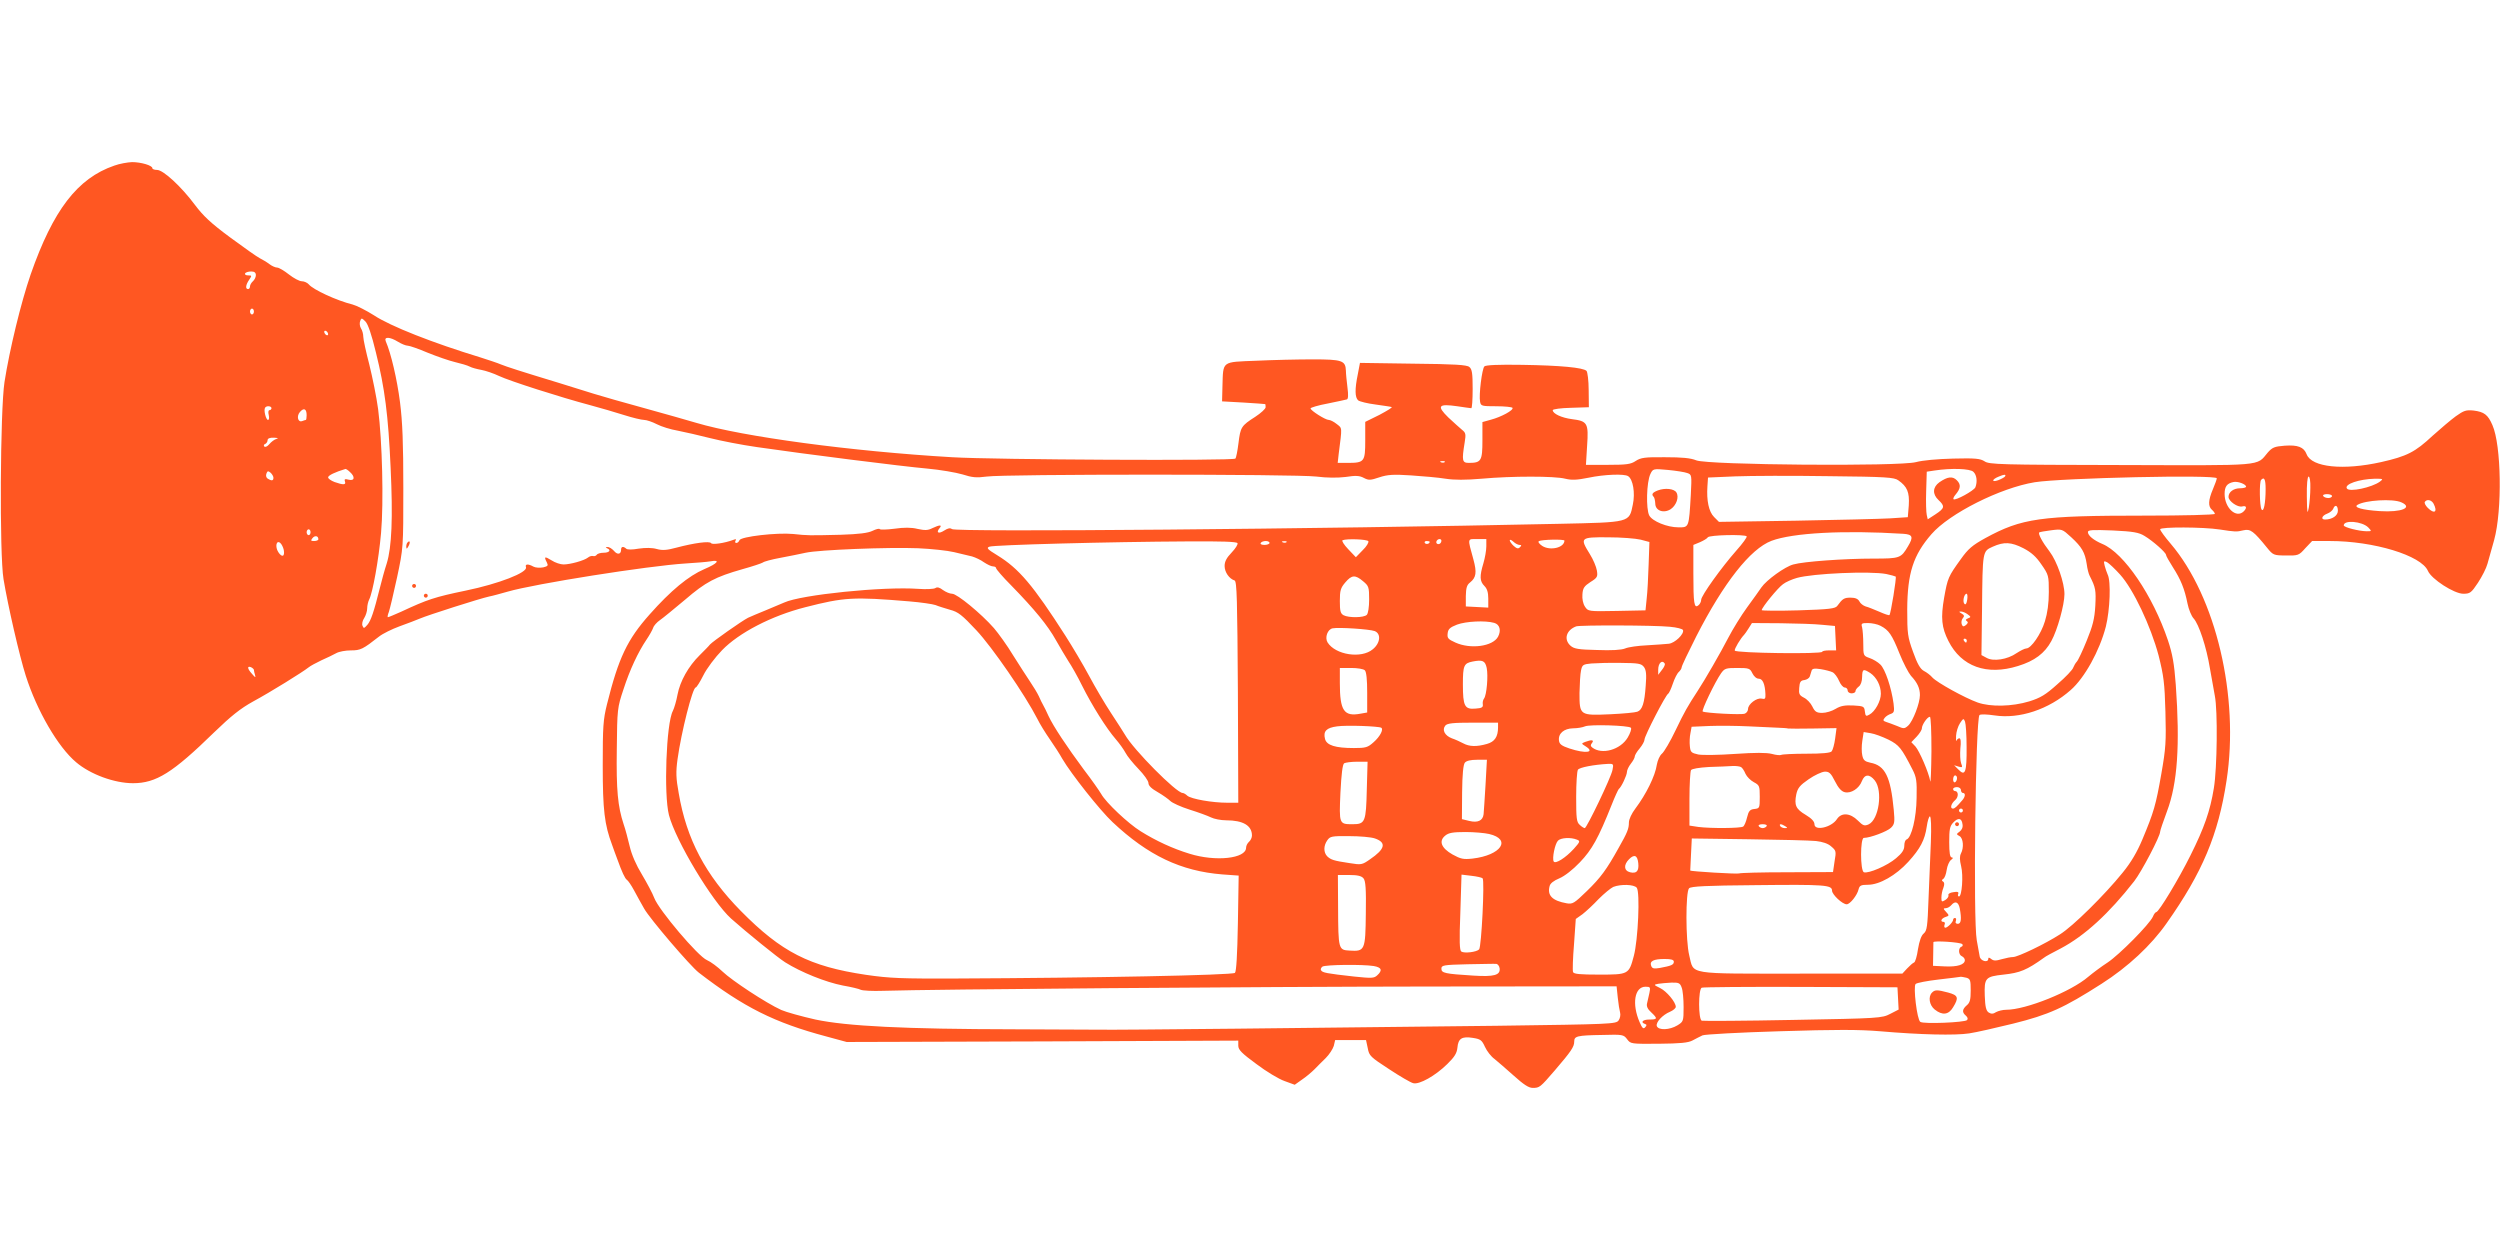 <?xml version="1.0" standalone="no"?>
<!DOCTYPE svg PUBLIC "-//W3C//DTD SVG 20010904//EN"
 "http://www.w3.org/TR/2001/REC-SVG-20010904/DTD/svg10.dtd">
<svg version="1.0" xmlns="http://www.w3.org/2000/svg"
 width="1280pt" height="640pt" viewBox="0 0 1280 640"
 preserveAspectRatio="xMidYMid meet">
<g transform="translate(0,640) scale(0.1,-0.1)"
fill="#ff5722" stroke="none">
<path d="M585 5552 c-189 -65 -313 -228 -428 -557 -50 -145 -108 -385 -134
-551 -22 -144 -26 -883 -5 -1009 22 -134 82 -395 114 -495 57 -179 165 -365
258 -443 73 -62 196 -107 291 -107 118 0 203 53 415 260 87 84 134 122 201
159 87 47 253 150 283 174 8 7 38 23 65 36 28 12 62 29 77 37 14 8 48 14 75
14 49 0 61 6 144 71 19 15 66 38 104 52 39 14 86 32 105 40 39 17 308 103 355
113 17 3 59 15 95 25 138 40 718 132 910 144 52 3 110 8 128 11 53 10 37 -11
-32 -40 -81 -35 -171 -109 -280 -232 -114 -128 -159 -222 -218 -459 -20 -80
-22 -115 -22 -315 0 -228 9 -302 48 -406 7 -21 20 -55 27 -74 23 -64 39 -99
49 -105 6 -4 22 -27 36 -53 14 -26 37 -68 52 -94 29 -52 237 -295 280 -328
230 -177 387 -256 654 -327 l103 -28 1003 3 1002 4 0 -26 c0 -21 18 -39 93
-94 50 -38 115 -77 144 -87 l52 -19 38 27 c21 14 49 38 63 52 14 14 40 41 58
58 18 18 36 46 41 62 l7 30 79 0 79 0 9 -42 c7 -39 14 -45 109 -107 56 -37
111 -69 124 -72 31 -8 113 38 174 98 38 37 49 56 52 84 4 47 23 59 79 50 39
-6 46 -11 62 -46 10 -22 32 -50 49 -62 16 -13 60 -51 98 -85 51 -46 77 -63 97
-63 36 0 38 2 114 90 83 97 99 120 99 147 0 28 13 32 144 34 104 3 109 2 127
-22 18 -24 20 -24 162 -23 110 1 151 5 173 17 16 9 39 20 51 26 11 5 189 15
395 21 286 9 406 9 513 0 209 -18 385 -22 457 -11 34 5 136 28 225 50 184 46
259 80 453 204 135 86 254 197 333 310 183 259 265 454 307 731 66 429 -54
939 -286 1212 -30 35 -54 68 -54 74 0 13 221 12 305 -1 79 -12 85 -13 122 -4
35 8 51 -4 120 -89 31 -38 34 -40 97 -40 63 -1 66 0 99 37 l35 37 90 0 c226 0
469 -74 503 -153 18 -42 134 -117 181 -117 35 0 41 5 75 56 21 32 43 75 49 98
6 23 22 77 34 121 42 153 37 486 -9 589 -23 53 -42 67 -96 74 -39 4 -50 0 -91
-29 -26 -19 -79 -64 -119 -100 -90 -84 -131 -105 -264 -135 -193 -43 -355 -27
-381 40 -14 37 -45 49 -113 44 -52 -4 -63 -9 -86 -35 -60 -71 -8 -66 -753 -64
-620 1 -674 3 -697 19 -22 14 -46 17 -161 14 -82 -2 -157 -9 -190 -18 -84 -23
-1066 -15 -1125 9 -29 12 -73 16 -160 16 -103 1 -124 -2 -150 -19 -25 -17 -47
-20 -143 -20 l-112 0 6 98 c8 116 2 126 -78 136 -53 7 -98 28 -98 46 0 5 42
11 93 12 l92 3 -1 88 c0 48 -6 93 -11 98 -17 17 -134 28 -330 31 -122 2 -186
-1 -193 -8 -12 -12 -29 -146 -22 -181 4 -22 9 -23 83 -23 43 0 80 -4 83 -8 7
-12 -58 -47 -111 -61 l-43 -12 0 -94 c0 -104 -6 -115 -69 -115 -35 0 -37 11
-22 104 7 43 6 50 -13 65 -11 9 -43 38 -71 64 -60 59 -51 71 46 57 35 -5 67
-10 72 -10 4 0 7 44 7 99 0 79 -3 101 -17 112 -12 11 -76 15 -288 17 l-272 4
-11 -58 c-16 -77 -15 -119 2 -134 8 -6 48 -16 88 -21 40 -6 78 -11 83 -13 6
-2 -23 -19 -62 -40 l-73 -36 0 -95 c0 -109 -4 -115 -90 -115 l-51 0 5 45 c18
142 19 131 -10 154 -15 12 -33 21 -41 21 -17 0 -93 48 -93 59 0 4 39 16 88 25
48 10 92 19 98 21 7 2 8 23 3 61 -4 33 -8 71 -8 86 -2 52 -19 58 -170 58 -76
0 -206 -3 -290 -7 -178 -7 -168 0 -172 -129 l-2 -79 109 -6 c60 -4 110 -7 112
-8 1 0 2 -8 2 -16 0 -8 -24 -30 -53 -49 -72 -46 -76 -53 -86 -135 -5 -40 -12
-76 -16 -79 -11 -12 -1238 -6 -1450 7 -514 30 -1072 105 -1310 176 -44 13
-163 47 -265 75 -102 28 -219 61 -260 74 -41 13 -122 38 -180 56 -201 61 -265
82 -295 94 -16 7 -64 23 -105 36 -243 74 -462 160 -546 216 -38 24 -87 49
-109 55 -81 20 -202 76 -224 103 -8 9 -24 16 -36 16 -12 0 -42 16 -66 35 -24
19 -51 35 -60 35 -9 0 -27 8 -40 18 -13 10 -35 23 -49 30 -14 7 -82 55 -151
106 -99 73 -138 110 -181 167 -70 94 -162 179 -194 179 -13 0 -24 4 -24 9 0
14 -58 31 -104 31 -23 -1 -64 -8 -91 -18z m725 -561 c0 -10 -7 -24 -15 -31 -8
-7 -15 -19 -15 -26 0 -8 -4 -14 -10 -14 -15 0 -12 22 6 48 14 21 14 22 -6 22
-12 0 -18 5 -15 10 3 6 17 10 31 10 17 0 24 -6 24 -19z m-10 -186 c0 -8 -4
-15 -10 -15 -5 0 -10 7 -10 15 0 8 5 15 10 15 6 0 10 -7 10 -15z m625 -211
c45 -181 63 -320 75 -589 12 -257 6 -406 -20 -490 -11 -33 -26 -89 -35 -125
-31 -124 -46 -168 -64 -189 -17 -19 -19 -20 -25 -5 -4 9 0 27 9 40 8 13 15 35
15 49 0 15 5 35 10 45 18 34 49 205 61 341 14 158 6 471 -15 634 -8 61 -29
163 -45 228 -17 65 -31 129 -31 143 0 13 -5 33 -12 43 -6 10 -8 27 -4 37 6 17
8 17 27 -2 13 -13 32 -68 54 -160z m-245 95 c0 -6 -4 -7 -10 -4 -5 3 -10 11
-10 16 0 6 5 7 10 4 6 -3 10 -11 10 -16z m358 -39 c18 -11 40 -20 50 -20 9 0
55 -16 102 -36 47 -19 110 -41 140 -48 30 -7 64 -17 75 -23 11 -6 38 -13 60
-17 22 -4 63 -18 90 -31 55 -26 318 -110 465 -149 52 -14 131 -37 175 -51 44
-14 90 -25 103 -25 12 0 42 -10 65 -22 23 -12 71 -27 107 -33 36 -7 110 -24
165 -38 55 -14 163 -35 240 -46 247 -36 746 -99 871 -110 67 -6 148 -20 182
-30 50 -16 71 -18 124 -11 88 13 1581 13 1688 0 54 -7 109 -7 150 -2 51 8 71
7 93 -5 25 -13 34 -12 79 3 42 14 72 16 162 10 61 -4 141 -11 177 -17 45 -7
103 -7 185 0 155 14 374 14 428 0 33 -8 59 -7 119 5 80 17 184 21 203 8 25
-16 37 -86 24 -146 -19 -92 -11 -90 -380 -98 -1239 -27 -3086 -43 -3106 -27
-9 7 -20 5 -39 -7 -29 -19 -44 -12 -25 11 16 19 2 19 -36 1 -23 -12 -39 -12
-76 -4 -32 8 -69 8 -118 1 -39 -5 -73 -6 -76 -2 -2 4 -19 0 -37 -9 -23 -11
-68 -17 -162 -20 -166 -4 -168 -4 -244 4 -81 8 -268 -13 -275 -32 -3 -8 -10
-14 -16 -14 -6 0 -8 5 -4 12 5 8 2 9 -11 4 -45 -17 -109 -26 -114 -17 -8 12
-87 1 -178 -23 -48 -13 -71 -15 -100 -7 -24 7 -58 7 -93 2 -33 -6 -59 -6 -64
0 -15 13 -26 11 -26 -5 0 -25 -19 -28 -37 -6 -10 11 -24 20 -33 19 -10 0 -11
-2 -2 -6 23 -9 12 -23 -17 -23 -17 0 -33 -5 -36 -11 -4 -5 -12 -8 -18 -6 -7 2
-19 -1 -27 -8 -19 -15 -90 -35 -125 -35 -15 0 -43 9 -61 21 -36 22 -40 20 -24
-11 8 -16 5 -19 -19 -25 -17 -3 -39 -2 -50 4 -27 15 -44 14 -38 -3 10 -27
-139 -85 -309 -120 -159 -33 -195 -45 -330 -108 -34 -15 -64 -28 -68 -28 -3 0
-1 12 5 27 5 14 24 94 42 177 32 151 32 151 32 456 0 231 -4 338 -17 441 -15
117 -46 250 -73 312 -10 24 21 23 63 -3z m-648 -340 c0 -5 -5 -10 -10 -10 -6
0 -8 -11 -4 -25 3 -14 2 -25 -4 -25 -10 0 -23 50 -15 62 6 12 33 10 33 -2z
m180 -36 c0 -13 -2 -24 -4 -24 -2 0 -11 -3 -19 -6 -22 -8 -30 26 -11 47 20 23
34 16 34 -17z m-154 -121 c-11 -3 -27 -15 -37 -27 -10 -12 -21 -17 -26 -12 -4
5 -2 11 5 13 6 3 12 11 12 19 0 9 11 14 33 13 20 -1 25 -3 13 -6z m5981 -119
c-3 -3 -12 -4 -19 -1 -8 3 -5 6 6 6 11 1 17 -2 13 -5z m-5605 -51 c27 -24 24
-47 -7 -39 -19 5 -23 3 -19 -9 7 -18 -8 -19 -53 -3 -18 7 -33 17 -33 24 0 10
36 27 89 43 3 0 13 -6 23 -16z m6847 -5 c23 -8 23 -10 18 -111 -10 -170 -9
-167 -63 -167 -58 0 -134 31 -150 61 -17 34 -14 170 6 212 13 27 14 28 89 21
42 -4 87 -11 100 -16z m1465 6 c17 -16 21 -50 10 -79 -7 -17 -103 -70 -112
-61 -3 3 2 14 10 23 27 32 29 52 7 74 -22 22 -47 19 -89 -10 -35 -25 -37 -61
-5 -91 34 -32 32 -42 -15 -73 l-40 -26 -5 22 c-3 12 -5 67 -3 122 l3 100 40 6
c85 13 183 10 199 -7z m-8704 -30 c0 -16 -9 -17 -29 -5 -8 5 -11 16 -7 26 5
14 9 15 21 5 8 -7 15 -19 15 -26z m8319 -13 c46 -32 58 -61 54 -128 l-5 -61
-91 -6 c-51 -3 -268 -8 -484 -12 l-392 -6 -25 25 c-27 27 -39 84 -34 157 l3
45 140 6 c77 3 291 4 475 1 297 -3 338 -6 359 -21z m547 20 c-3 -5 -20 -14
-36 -20 -35 -12 -32 5 4 19 28 12 38 12 32 1z m1084 -10 c0 -5 -9 -30 -20 -56
-24 -56 -25 -88 -5 -105 8 -7 15 -16 15 -21 0 -5 -161 -9 -362 -9 -532 0 -626
-13 -813 -115 -67 -37 -88 -55 -125 -107 -65 -90 -68 -97 -86 -198 -18 -104
-13 -153 22 -222 66 -131 196 -178 356 -128 85 26 137 65 171 128 31 56 67
186 67 240 0 58 -38 168 -76 218 -37 48 -60 91 -53 98 2 2 29 7 61 11 56 7 56
7 103 -36 54 -50 70 -77 79 -137 3 -24 10 -51 15 -60 31 -61 33 -74 29 -154
-4 -67 -13 -102 -44 -178 -21 -52 -44 -101 -51 -108 -6 -6 -14 -20 -18 -30 -3
-11 -39 -49 -81 -85 -61 -55 -87 -70 -144 -88 -89 -27 -198 -29 -264 -6 -67
24 -208 102 -232 128 -10 12 -30 27 -44 34 -18 10 -33 35 -55 97 -28 77 -30
93 -30 218 1 186 31 278 124 385 92 106 352 237 529 266 139 22 932 40 932 20z
m479 -48 c0 -32 -4 -78 -8 -103 -7 -37 -9 -27 -10 58 -1 62 3 102 9 102 6 0
10 -25 9 -57z m-229 -7 c0 -72 -10 -122 -21 -104 -10 15 -12 142 -2 151 16 17
23 3 23 -47z m585 38 c-41 -30 -157 -55 -169 -35 -14 22 62 48 144 50 42 0 44
-1 25 -15z m-685 -26 c0 -4 -14 -8 -31 -8 -33 0 -59 -19 -59 -44 0 -22 47 -55
70 -49 22 6 26 -7 8 -25 -38 -38 -98 17 -98 89 0 38 12 54 45 61 22 5 65 -11
65 -24z m440 -48 c0 -5 -9 -10 -19 -10 -11 0 -23 5 -26 10 -4 6 5 10 19 10 14
0 26 -4 26 -10z m355 -32 c61 -27 1 -52 -110 -45 -91 6 -136 19 -115 32 39 24
182 33 225 13z m165 -7 c22 -43 4 -55 -30 -21 -12 12 -18 25 -15 30 10 16 34
11 45 -9z m-490 -36 c0 -25 -29 -45 -66 -45 -23 0 -16 20 11 30 14 5 28 17 31
25 9 24 24 18 24 -10z m155 -85 c19 -20 19 -20 -8 -20 -37 0 -117 20 -117 30
0 29 93 21 125 -10z m-10535 -25 c0 -8 -4 -15 -10 -15 -5 0 -10 7 -10 15 0 8
5 15 10 15 6 0 10 -7 10 -15z m9390 -19 c42 -25 110 -85 110 -97 0 -5 16 -33
35 -63 41 -64 60 -111 75 -186 6 -30 20 -64 31 -76 27 -29 66 -146 84 -257 9
-51 20 -114 25 -140 15 -74 12 -369 -5 -472 -19 -117 -49 -203 -120 -345 -59
-119 -162 -290 -175 -290 -4 0 -12 -10 -17 -23 -18 -40 -173 -196 -232 -235
-31 -20 -75 -53 -99 -73 -88 -76 -319 -169 -420 -169 -18 0 -41 -6 -52 -12
-15 -10 -25 -10 -38 -2 -13 9 -18 28 -20 86 -3 91 3 98 96 108 84 9 119 23
208 87 5 5 44 26 85 47 123 65 247 179 376 344 38 49 133 230 133 254 0 6 16
53 35 104 54 143 67 339 45 648 -8 108 -17 158 -40 227 -77 229 -225 448 -336
494 -45 19 -74 43 -74 61 0 11 25 12 128 8 104 -5 133 -10 162 -28z m-1236 11
c49 -3 54 -16 25 -64 -36 -61 -41 -63 -178 -63 -148 0 -357 -15 -409 -30 -43
-11 -138 -80 -164 -118 -10 -15 -43 -61 -73 -102 -30 -41 -73 -111 -96 -155
-38 -74 -121 -218 -158 -274 -49 -75 -67 -106 -112 -200 -27 -57 -59 -111 -70
-120 -11 -9 -22 -34 -26 -56 -8 -57 -55 -152 -110 -225 -19 -25 -33 -55 -33
-71 0 -32 -8 -52 -53 -131 -61 -110 -92 -152 -162 -220 -65 -63 -73 -68 -103
-63 -74 13 -101 40 -88 88 3 14 21 28 50 40 26 11 68 43 105 82 62 65 94 122
163 295 16 41 33 77 36 80 13 9 42 71 42 88 0 9 9 28 20 42 11 14 20 30 20 37
0 6 11 25 25 41 14 17 25 37 25 46 0 18 109 230 121 234 4 2 15 25 24 52 9 27
23 54 31 60 7 7 14 17 14 23 0 7 34 78 75 159 140 274 277 448 385 489 109 41
372 55 674 36z m-8114 -28 c0 -5 -10 -9 -21 -9 -18 0 -19 2 -9 15 12 15 30 12
30 -6z m7313 15 c3 -4 -20 -36 -53 -73 -76 -86 -180 -231 -180 -252 0 -9 -6
-22 -14 -28 -22 -18 -26 7 -26 165 l0 144 34 14 c18 8 37 19 40 25 8 12 188
16 199 5z m-543 -17 l45 -12 -4 -115 c-2 -64 -6 -142 -10 -175 l-6 -60 -147
-3 c-147 -3 -147 -2 -163 22 -10 15 -15 40 -13 63 2 32 9 42 41 63 36 22 38
28 33 59 -3 19 -19 57 -36 84 -52 84 -50 87 93 86 67 0 142 -6 167 -12z
m-1394 -8 c3 -6 -9 -27 -29 -46 l-35 -36 -39 41 c-22 23 -35 44 -29 46 23 9
125 5 132 -5z m374 3 c0 -13 -12 -22 -22 -16 -10 6 -1 24 13 24 5 0 9 -4 9 -8z
m230 -29 c0 -21 -7 -60 -15 -87 -20 -66 -19 -92 5 -116 14 -14 20 -33 20 -65
l0 -46 -57 3 -58 3 0 53 c1 42 5 57 22 70 31 25 35 51 17 117 -31 113 -32 105
20 105 l46 0 0 -37z m170 7 c11 0 11 -3 2 -12 -9 -9 -16 -7 -32 7 -11 10 -20
23 -20 28 0 6 8 3 18 -6 10 -10 25 -17 32 -17z m230 22 c-1 -37 -74 -53 -114
-27 -15 10 -23 21 -17 24 13 9 131 11 131 3z m-6557 -48 c6 -34 -9 -40 -28
-11 -18 28 -10 64 10 47 7 -6 15 -22 18 -36z m4883 35 c3 -6 -10 -27 -30 -48
-26 -27 -36 -46 -36 -69 0 -31 23 -65 51 -74 12 -4 14 -101 17 -571 l2 -567
-56 0 c-77 0 -185 19 -205 36 -8 8 -19 14 -24 14 -32 0 -252 222 -295 298 -9
15 -41 65 -72 112 -31 47 -81 132 -112 190 -31 58 -86 150 -121 205 -166 259
-238 344 -349 412 -51 31 -57 38 -40 44 20 9 614 25 1016 27 169 1 249 -1 254
-9z m164 1 c0 -5 -12 -10 -26 -10 -14 0 -23 4 -19 10 3 6 15 10 26 10 10 0 19
-4 19 -10z m87 4 c-3 -3 -12 -4 -19 -1 -8 3 -5 6 6 6 11 1 17 -2 13 -5z m733
2 c0 -11 -19 -15 -25 -6 -3 5 1 10 9 10 9 0 16 -2 16 -4z m3040 -33 c40 -21
65 -43 92 -83 37 -53 38 -58 38 -141 0 -58 -7 -108 -20 -150 -20 -66 -71 -139
-95 -139 -8 0 -30 -11 -50 -24 -47 -33 -120 -44 -154 -24 l-26 14 3 235 c3
300 2 296 55 320 58 26 94 24 157 -8z m-5475 -20 c33 -8 74 -18 92 -22 17 -5
45 -18 61 -30 17 -11 37 -21 46 -21 9 0 16 -4 16 -9 0 -5 34 -45 77 -88 120
-123 188 -206 229 -280 21 -37 50 -86 64 -108 15 -22 47 -78 70 -125 51 -102
125 -220 173 -275 19 -22 41 -53 50 -70 8 -16 38 -53 66 -82 28 -29 51 -61 51
-72 0 -14 16 -29 48 -47 26 -15 55 -36 64 -45 10 -10 54 -30 98 -44 45 -14 94
-32 110 -40 16 -8 51 -15 78 -15 87 0 132 -27 132 -78 0 -11 -7 -25 -15 -32
-8 -7 -15 -20 -15 -30 0 -56 -156 -73 -290 -31 -85 26 -170 65 -250 115 -63
39 -177 146 -202 191 -10 17 -49 73 -89 125 -86 116 -156 221 -181 275 -10 22
-22 47 -27 55 -5 8 -15 29 -22 45 -8 17 -28 50 -45 75 -17 25 -56 86 -87 135
-30 50 -75 112 -98 139 -66 75 -189 176 -214 176 -12 0 -33 9 -47 19 -17 13
-29 17 -39 10 -8 -5 -47 -7 -87 -4 -180 13 -601 -30 -687 -70 -16 -7 -59 -25
-95 -40 -36 -14 -76 -32 -90 -38 -30 -15 -181 -121 -195 -137 -5 -7 -29 -31
-52 -54 -59 -58 -101 -134 -114 -202 -6 -33 -17 -70 -24 -84 -34 -63 -47 -428
-20 -533 34 -131 221 -442 318 -530 75 -67 240 -201 277 -224 81 -51 208 -102
296 -119 41 -7 83 -17 92 -22 9 -4 60 -7 112 -5 245 8 1924 21 2791 22 l966 1
6 -58 c3 -31 9 -66 12 -77 3 -11 0 -29 -8 -40 -14 -18 -36 -19 -623 -27 -928
-11 -1951 -22 -2029 -20 -38 0 -236 1 -440 2 -566 1 -860 16 -1020 50 -71 16
-150 38 -175 49 -79 36 -253 151 -300 196 -25 24 -61 51 -80 59 -45 18 -247
257 -270 318 -9 24 -38 78 -63 120 -30 49 -53 102 -63 145 -9 37 -22 88 -31
113 -30 91 -38 174 -35 385 2 205 3 212 34 305 33 102 75 191 118 255 15 22
30 49 34 60 3 11 19 29 35 40 16 11 73 58 128 104 107 92 155 117 295 157 51
14 98 30 104 34 5 5 46 16 90 24 43 8 102 20 129 26 68 15 421 29 575 23 69
-3 152 -12 185 -20z m5970 -115 c68 -75 157 -264 197 -414 26 -104 31 -141 35
-289 4 -152 2 -186 -21 -317 -28 -160 -38 -195 -97 -336 -27 -64 -57 -116
-101 -170 -93 -115 -255 -275 -321 -316 -76 -49 -216 -116 -240 -116 -11 0
-37 -5 -58 -11 -30 -9 -42 -9 -54 1 -10 8 -15 9 -15 1 0 -22 -40 -12 -44 12
-2 12 -9 49 -15 83 -19 102 -6 1134 14 1153 6 5 37 4 78 -2 126 -19 276 30
389 130 71 62 148 201 180 325 21 85 27 232 9 267 -4 9 -11 29 -15 44 -6 25
-5 27 13 18 10 -6 40 -34 66 -63z m-1197 3 c23 -5 45 -11 48 -13 5 -5 -25
-190 -32 -197 -2 -3 -25 5 -52 17 -26 11 -57 24 -70 27 -12 4 -27 15 -32 26
-7 13 -21 19 -45 19 -33 0 -41 -5 -68 -42 -10 -14 -39 -18 -199 -23 -104 -3
-188 -2 -188 1 0 13 83 115 109 133 14 11 46 25 71 32 81 23 375 36 458 20z
m-2679 -37 c29 -24 31 -30 31 -93 0 -39 -5 -72 -12 -79 -15 -15 -92 -16 -119
-2 -16 9 -19 22 -19 73 0 54 4 67 28 95 33 39 51 40 91 6z m3093 -95 c-3 -20
-8 -27 -14 -21 -11 11 -2 52 11 52 4 0 6 -14 3 -31z m-5417 -8 c61 -5 121 -14
135 -19 14 -6 47 -16 74 -24 42 -11 61 -26 135 -105 81 -86 250 -332 312 -453
12 -25 41 -72 64 -105 23 -33 52 -78 64 -100 45 -77 193 -264 257 -324 183
-172 351 -251 562 -268 l84 -6 -4 -244 c-3 -163 -8 -247 -15 -254 -12 -12
-731 -26 -1428 -29 -277 -1 -339 1 -462 19 -288 43 -432 116 -640 327 -181
184 -278 367 -318 603 -14 76 -15 109 -6 174 19 138 77 367 93 367 4 0 22 28
39 62 17 35 61 93 96 129 86 89 253 176 426 220 199 51 246 54 532 30z m5419
-66 c18 -13 18 -15 2 -21 -12 -5 -14 -9 -6 -14 8 -5 6 -11 -4 -20 -13 -10 -17
-9 -22 4 -3 9 -1 23 5 30 10 11 8 17 -6 25 -14 8 -14 10 -3 10 8 0 24 -6 34
-14z m-2424 -44 c29 -8 37 -39 20 -71 -27 -50 -141 -65 -218 -30 -38 17 -43
23 -40 47 2 22 12 31 48 45 46 17 144 22 190 9z m1680 -10 l65 -6 3 -62 3 -63
-36 0 c-19 0 -35 -3 -35 -7 0 -13 -444 -7 -448 6 -3 8 30 63 48 81 3 3 13 17
23 33 l17 27 148 -1 c81 -1 176 -4 212 -8z m298 -5 c43 -22 59 -46 97 -141 20
-50 47 -101 59 -115 33 -35 46 -64 46 -99 0 -41 -36 -134 -60 -156 -19 -17
-23 -17 -57 -2 -21 8 -46 18 -57 21 -15 5 -16 9 -6 21 6 8 21 17 31 20 17 6
19 13 14 53 -11 81 -43 177 -68 200 -12 12 -37 27 -55 33 -31 11 -32 12 -32
72 0 34 -3 72 -6 85 -6 20 -3 22 30 22 20 0 49 -6 64 -14z m-1079 -5 c36 -3
66 -11 68 -17 7 -20 -42 -67 -73 -70 -16 -2 -66 -5 -112 -8 -45 -2 -95 -9
-111 -16 -19 -8 -70 -11 -144 -8 -96 2 -118 6 -136 22 -36 32 -22 80 29 99 20
7 400 6 479 -2z m-1511 -22 c34 -13 30 -61 -9 -93 -59 -50 -192 -29 -232 35
-15 25 0 67 26 72 31 6 187 -4 215 -14z m3032 -49 c0 -5 -2 -10 -4 -10 -3 0
-8 5 -11 10 -3 6 -1 10 4 10 6 0 11 -4 11 -10z m-2458 -140 c8 -40 0 -139 -14
-157 -5 -6 -8 -20 -6 -30 2 -14 -5 -19 -37 -21 -56 -5 -65 12 -65 124 0 97 5
108 50 117 51 10 64 4 72 -33z m805 5 c11 -15 14 -37 9 -96 -6 -88 -17 -124
-43 -133 -10 -4 -72 -10 -138 -13 -157 -7 -158 -6 -158 109 1 47 4 99 8 116 6
28 10 31 53 35 26 2 93 4 150 3 91 -1 105 -3 119 -21z m107 17 c2 -4 -4 -19
-15 -32 l-19 -25 0 26 c0 34 20 53 34 31z m-7224 -32 c0 -5 3 -17 6 -27 4 -14
1 -13 -15 6 -25 27 -27 43 -6 35 8 -4 15 -10 15 -14z m5688 -2 c8 -8 12 -48
12 -114 l0 -102 -34 -6 c-85 -16 -106 15 -106 157 l0 77 58 0 c32 0 63 -5 70
-12z m1984 -15 c8 -16 21 -28 33 -28 20 0 32 -28 34 -79 1 -24 -2 -27 -19 -23
-25 6 -70 -28 -70 -53 0 -10 -8 -21 -17 -24 -17 -7 -201 3 -215 11 -8 4 62
150 94 196 18 25 25 27 83 27 60 0 65 -2 77 -27z m411 5 c10 -5 25 -25 33 -44
8 -19 21 -34 29 -34 8 0 15 -7 15 -15 0 -8 9 -15 20 -15 11 0 20 5 20 11 0 7
8 17 17 24 10 7 17 27 17 49 1 41 6 43 42 20 32 -22 54 -64 54 -106 0 -38 -30
-92 -59 -107 -17 -10 -20 -8 -23 17 -3 25 -6 27 -59 30 -44 2 -65 -2 -90 -17
-19 -12 -50 -21 -69 -21 -29 0 -38 6 -51 33 -8 17 -28 38 -43 45 -23 12 -27
19 -24 50 2 30 7 38 26 40 13 2 25 10 28 18 2 8 6 21 9 29 3 12 14 14 47 9 24
-4 51 -11 61 -16z m506 -405 c-1 -98 -4 -167 -6 -153 -8 45 -55 154 -76 178
l-21 22 27 28 c15 16 27 35 27 43 0 18 28 59 41 59 5 0 8 -72 8 -177z m180 22
c1 -129 -7 -151 -41 -116 l-23 23 23 -7 c20 -6 21 -4 13 17 -5 13 -6 47 -4 76
4 33 2 52 -5 52 -6 0 -12 -6 -15 -12 -2 -7 -3 4 -2 24 1 21 10 50 20 65 17 26
19 26 26 8 4 -11 8 -69 8 -130z m-2399 101 c0 -48 -17 -74 -57 -85 -52 -15
-90 -14 -121 3 -15 8 -41 20 -59 26 -36 14 -51 43 -33 65 10 12 41 15 141 15
l129 0 0 -24z m-598 -2 c13 -8 -6 -45 -39 -74 -30 -27 -40 -30 -101 -30 -95 0
-140 14 -148 47 -10 39 7 57 62 64 47 7 212 1 226 -7z m1278 0 c5 -5 -3 -28
-16 -50 -37 -63 -133 -90 -182 -51 -9 7 -9 13 -1 23 13 16 -2 18 -36 5 -19 -8
-19 -8 3 -22 51 -32 1 -39 -83 -11 -39 13 -51 22 -53 40 -5 36 25 62 72 63 23
0 50 5 61 10 24 11 223 5 235 -7z m755 0 c22 -1 45 -2 50 -4 6 -1 64 -1 129 0
l119 2 -7 -53 c-4 -30 -12 -59 -18 -66 -7 -8 -47 -12 -129 -12 -66 0 -124 -3
-129 -6 -5 -3 -27 -1 -48 5 -28 7 -85 7 -188 0 -84 -6 -167 -7 -189 -3 -36 8
-40 12 -43 43 -2 18 -1 48 3 66 l6 33 92 4 c51 2 142 1 202 -2 61 -3 128 -6
150 -7z m564 -61 c55 -28 66 -42 123 -153 20 -39 23 -58 21 -145 -1 -102 -26
-204 -51 -213 -7 -2 -12 -16 -12 -32 0 -21 -11 -38 -42 -64 -44 -38 -142 -80
-165 -72 -19 8 -19 176 0 176 32 0 120 33 139 52 18 18 20 28 14 92 -16 169
-44 227 -120 241 -28 6 -36 13 -41 37 -4 16 -4 50 0 75 l7 45 36 -6 c20 -3 60
-18 91 -33z m-2063 -230 c-4 -71 -9 -139 -10 -152 -4 -33 -30 -45 -74 -34
l-37 9 1 137 c1 93 6 142 14 152 8 10 30 15 63 15 l50 0 -7 -127z m-608 -26
c-4 -165 -8 -177 -72 -177 -70 0 -70 0 -63 161 5 98 11 145 19 151 7 4 37 8
66 8 l54 0 -4 -143z m1258 101 c-7 -38 -132 -298 -142 -298 -4 0 -16 7 -26 17
-16 14 -18 33 -18 142 0 69 4 132 9 140 8 12 81 26 155 30 27 1 28 -1 22 -31z
m659 14 c6 -4 16 -19 22 -34 7 -15 26 -34 43 -43 28 -15 30 -19 30 -75 0 -57
-1 -59 -27 -62 -23 -2 -30 -10 -38 -43 -5 -22 -14 -43 -20 -47 -12 -9 -166
-10 -229 -2 l-46 7 0 136 c0 75 4 141 8 148 5 7 41 13 92 16 47 1 101 4 120 5
19 1 40 -2 45 -6z m480 -72 c17 -34 33 -52 50 -56 32 -8 74 19 88 57 14 36 39
37 66 3 42 -53 21 -201 -32 -225 -21 -9 -28 -7 -55 20 -39 39 -84 42 -107 7
-28 -43 -115 -62 -115 -26 0 14 -15 30 -45 48 -51 30 -59 50 -48 105 7 32 18
46 63 77 30 21 67 38 82 39 23 1 32 -7 53 -49z m625 16 c0 -8 -4 -18 -10 -21
-5 -3 -10 3 -10 14 0 12 5 21 10 21 6 0 10 -6 10 -14z m20 -61 c0 -8 5 -15 10
-15 14 0 13 -18 -2 -36 -30 -35 -40 -44 -49 -44 -16 0 -10 25 11 43 19 16 18
47 -1 47 -5 0 -9 5 -9 10 0 6 9 10 20 10 11 0 20 -7 20 -15z m10 -105 c0 -5
-4 -10 -10 -10 -5 0 -10 5 -10 10 0 6 5 10 10 10 6 0 10 -4 10 -10z m-164
-162 c-3 -73 -8 -205 -12 -292 -5 -140 -8 -161 -24 -175 -13 -10 -23 -39 -30
-81 -5 -36 -14 -66 -20 -68 -6 -2 -22 -16 -36 -31 l-24 -26 -519 0 c-593 0
-547 -7 -572 93 -19 76 -19 326 -1 344 10 10 88 14 340 16 357 4 392 1 392
-28 0 -20 53 -70 75 -70 17 0 54 46 61 77 5 19 12 23 48 23 59 0 143 48 206
117 62 68 85 112 95 181 4 28 11 52 16 52 6 0 8 -51 5 -132z m162 92 c3 -15
-3 -29 -15 -38 -17 -12 -17 -14 0 -23 19 -11 23 -59 7 -89 -7 -14 -7 -33 1
-65 12 -48 4 -155 -11 -155 -5 0 -7 6 -4 13 4 10 -3 13 -25 9 -17 -2 -28 -9
-25 -16 2 -6 -5 -17 -16 -24 -18 -11 -20 -10 -20 12 0 14 4 36 10 50 6 17 6
27 -1 32 -8 4 -8 9 0 14 7 3 15 24 18 46 3 21 13 44 22 51 11 8 12 12 4 13 -9
0 -13 22 -13 78 0 66 3 82 21 101 25 26 43 23 47 -9z m-1003 -10 c-3 -5 -12
-10 -20 -10 -8 0 -17 5 -20 10 -4 6 5 10 20 10 15 0 24 -4 20 -10z m95 0 c13
-8 13 -10 -2 -10 -9 0 -20 5 -23 10 -8 13 5 13 25 0z m-1516 -40 c117 -27 62
-109 -85 -126 -47 -5 -60 -2 -102 21 -58 33 -72 69 -37 97 17 14 39 18 104 18
44 0 99 -5 120 -10z m-584 -23 c60 -21 52 -54 -26 -107 -40 -28 -44 -29 -105
-19 -81 12 -95 17 -114 35 -19 20 -19 54 1 82 14 20 23 22 112 21 53 0 113 -5
132 -12z m1034 -6 c18 -7 16 -11 -16 -47 -42 -46 -94 -79 -103 -65 -9 15 6 91
22 107 15 15 65 18 97 5z m1224 -7 c34 -4 62 -13 78 -28 25 -21 26 -25 17 -76
l-8 -55 -236 -1 c-129 0 -239 -3 -245 -6 -8 -4 -247 10 -250 15 0 1 2 39 4 83
l4 81 292 -4 c160 -2 315 -6 344 -9z m-910 -114 c4 -40 -9 -54 -42 -46 -32 8
-34 38 -5 67 27 27 43 20 47 -21z m-1407 -77 c11 -13 14 -54 12 -181 -2 -188
-5 -194 -83 -189 -57 3 -58 6 -59 220 l-1 167 59 0 c42 0 62 -5 72 -17z m610
0 c11 -11 -6 -352 -18 -364 -14 -14 -76 -21 -91 -11 -9 6 -11 51 -5 201 l6
193 50 -6 c28 -3 54 -9 58 -13z m789 -48 c18 -21 7 -269 -15 -350 -25 -94 -27
-95 -177 -95 -99 0 -130 3 -134 13 -3 8 -1 72 5 143 l9 129 34 24 c18 14 56
49 83 78 28 28 62 56 75 62 39 15 106 13 120 -4z m1654 -106 c10 -54 7 -79
-10 -79 -10 0 -14 6 -10 15 3 8 1 15 -4 15 -6 0 -10 -4 -10 -9 0 -12 -29 -41
-40 -41 -5 0 -7 7 -4 15 4 8 1 15 -5 15 -19 0 -12 18 10 25 19 6 20 8 3 26
-15 16 -15 19 -2 19 9 0 21 7 28 15 20 24 37 18 44 -16z m13 -183 c4 -5 2 -11
-4 -13 -18 -6 -16 -42 2 -49 8 -4 15 -12 15 -20 0 -23 -38 -35 -102 -32 l-61
3 1 58 c0 31 1 60 1 63 1 9 139 0 148 -10z m-1477 -90 c0 -16 -13 -21 -72 -32
-30 -5 -39 -3 -44 11 -9 24 12 35 69 35 34 0 47 -4 47 -14z m-892 -33 c5 -36
-28 -45 -136 -38 -144 9 -162 13 -162 35 0 18 9 20 133 23 72 1 139 3 147 2 8
0 16 -10 18 -22z m-645 11 c41 -7 47 -22 18 -48 -16 -15 -29 -15 -117 -6 -144
16 -163 20 -170 32 -4 5 0 14 7 19 16 10 205 12 262 3z m3035 -60 c20 -6 22
-13 22 -65 0 -47 -4 -63 -20 -76 -24 -21 -25 -36 -5 -53 10 -9 12 -17 6 -23
-12 -12 -222 -21 -239 -9 -17 11 -37 181 -24 194 6 6 59 16 119 23 59 7 110
13 113 14 3 0 15 -2 28 -5z m-1458 -50 c6 -14 10 -59 10 -100 0 -73 -1 -75
-32 -94 -40 -24 -96 -26 -105 -4 -7 19 29 58 68 74 16 7 29 18 29 25 0 24 -47
80 -80 96 -34 17 -34 17 -10 22 14 2 44 5 68 6 37 1 44 -2 52 -25z m-165 -28
c-4 -17 -9 -41 -12 -53 -4 -15 3 -30 21 -46 34 -32 33 -37 -9 -37 -34 0 -48
-14 -22 -23 9 -3 9 -7 0 -17 -9 -10 -15 -4 -28 26 -41 94 -26 182 30 182 25 0
26 -3 20 -32z m1273 -28 l3 -57 -43 -22 c-42 -22 -56 -23 -497 -31 -250 -5
-461 -6 -468 -4 -18 7 -18 162 0 169 6 3 235 5 507 4 l495 -2 3 -57z"/>
<path d="M2087 3623 c-4 -3 -7 -13 -7 -22 1 -13 3 -13 11 2 11 19 8 33 -4 20z"/>
<path d="M2110 3400 c0 -5 5 -10 10 -10 6 0 10 5 10 10 0 6 -4 10 -10 10 -5 0
-10 -4 -10 -10z"/>
<path d="M2170 3350 c0 -5 5 -10 10 -10 6 0 10 5 10 10 0 6 -4 10 -10 10 -5 0
-10 -4 -10 -10z"/>
<path d="M8488 3889 c-28 -11 -34 -20 -21 -33 4 -4 7 -19 8 -34 0 -37 43 -52
79 -29 29 20 44 62 29 86 -12 19 -58 24 -95 10z"/>
<path d="M10010 2180 c0 -5 5 -10 10 -10 6 0 10 5 10 10 0 6 -4 10 -10 10 -5
0 -10 -4 -10 -10z"/>
<path d="M9892 1318 c-21 -21 -14 -65 14 -87 39 -31 71 -27 94 12 30 49 26 61
-25 75 -57 15 -68 15 -83 0z"/>
</g>
</svg>
